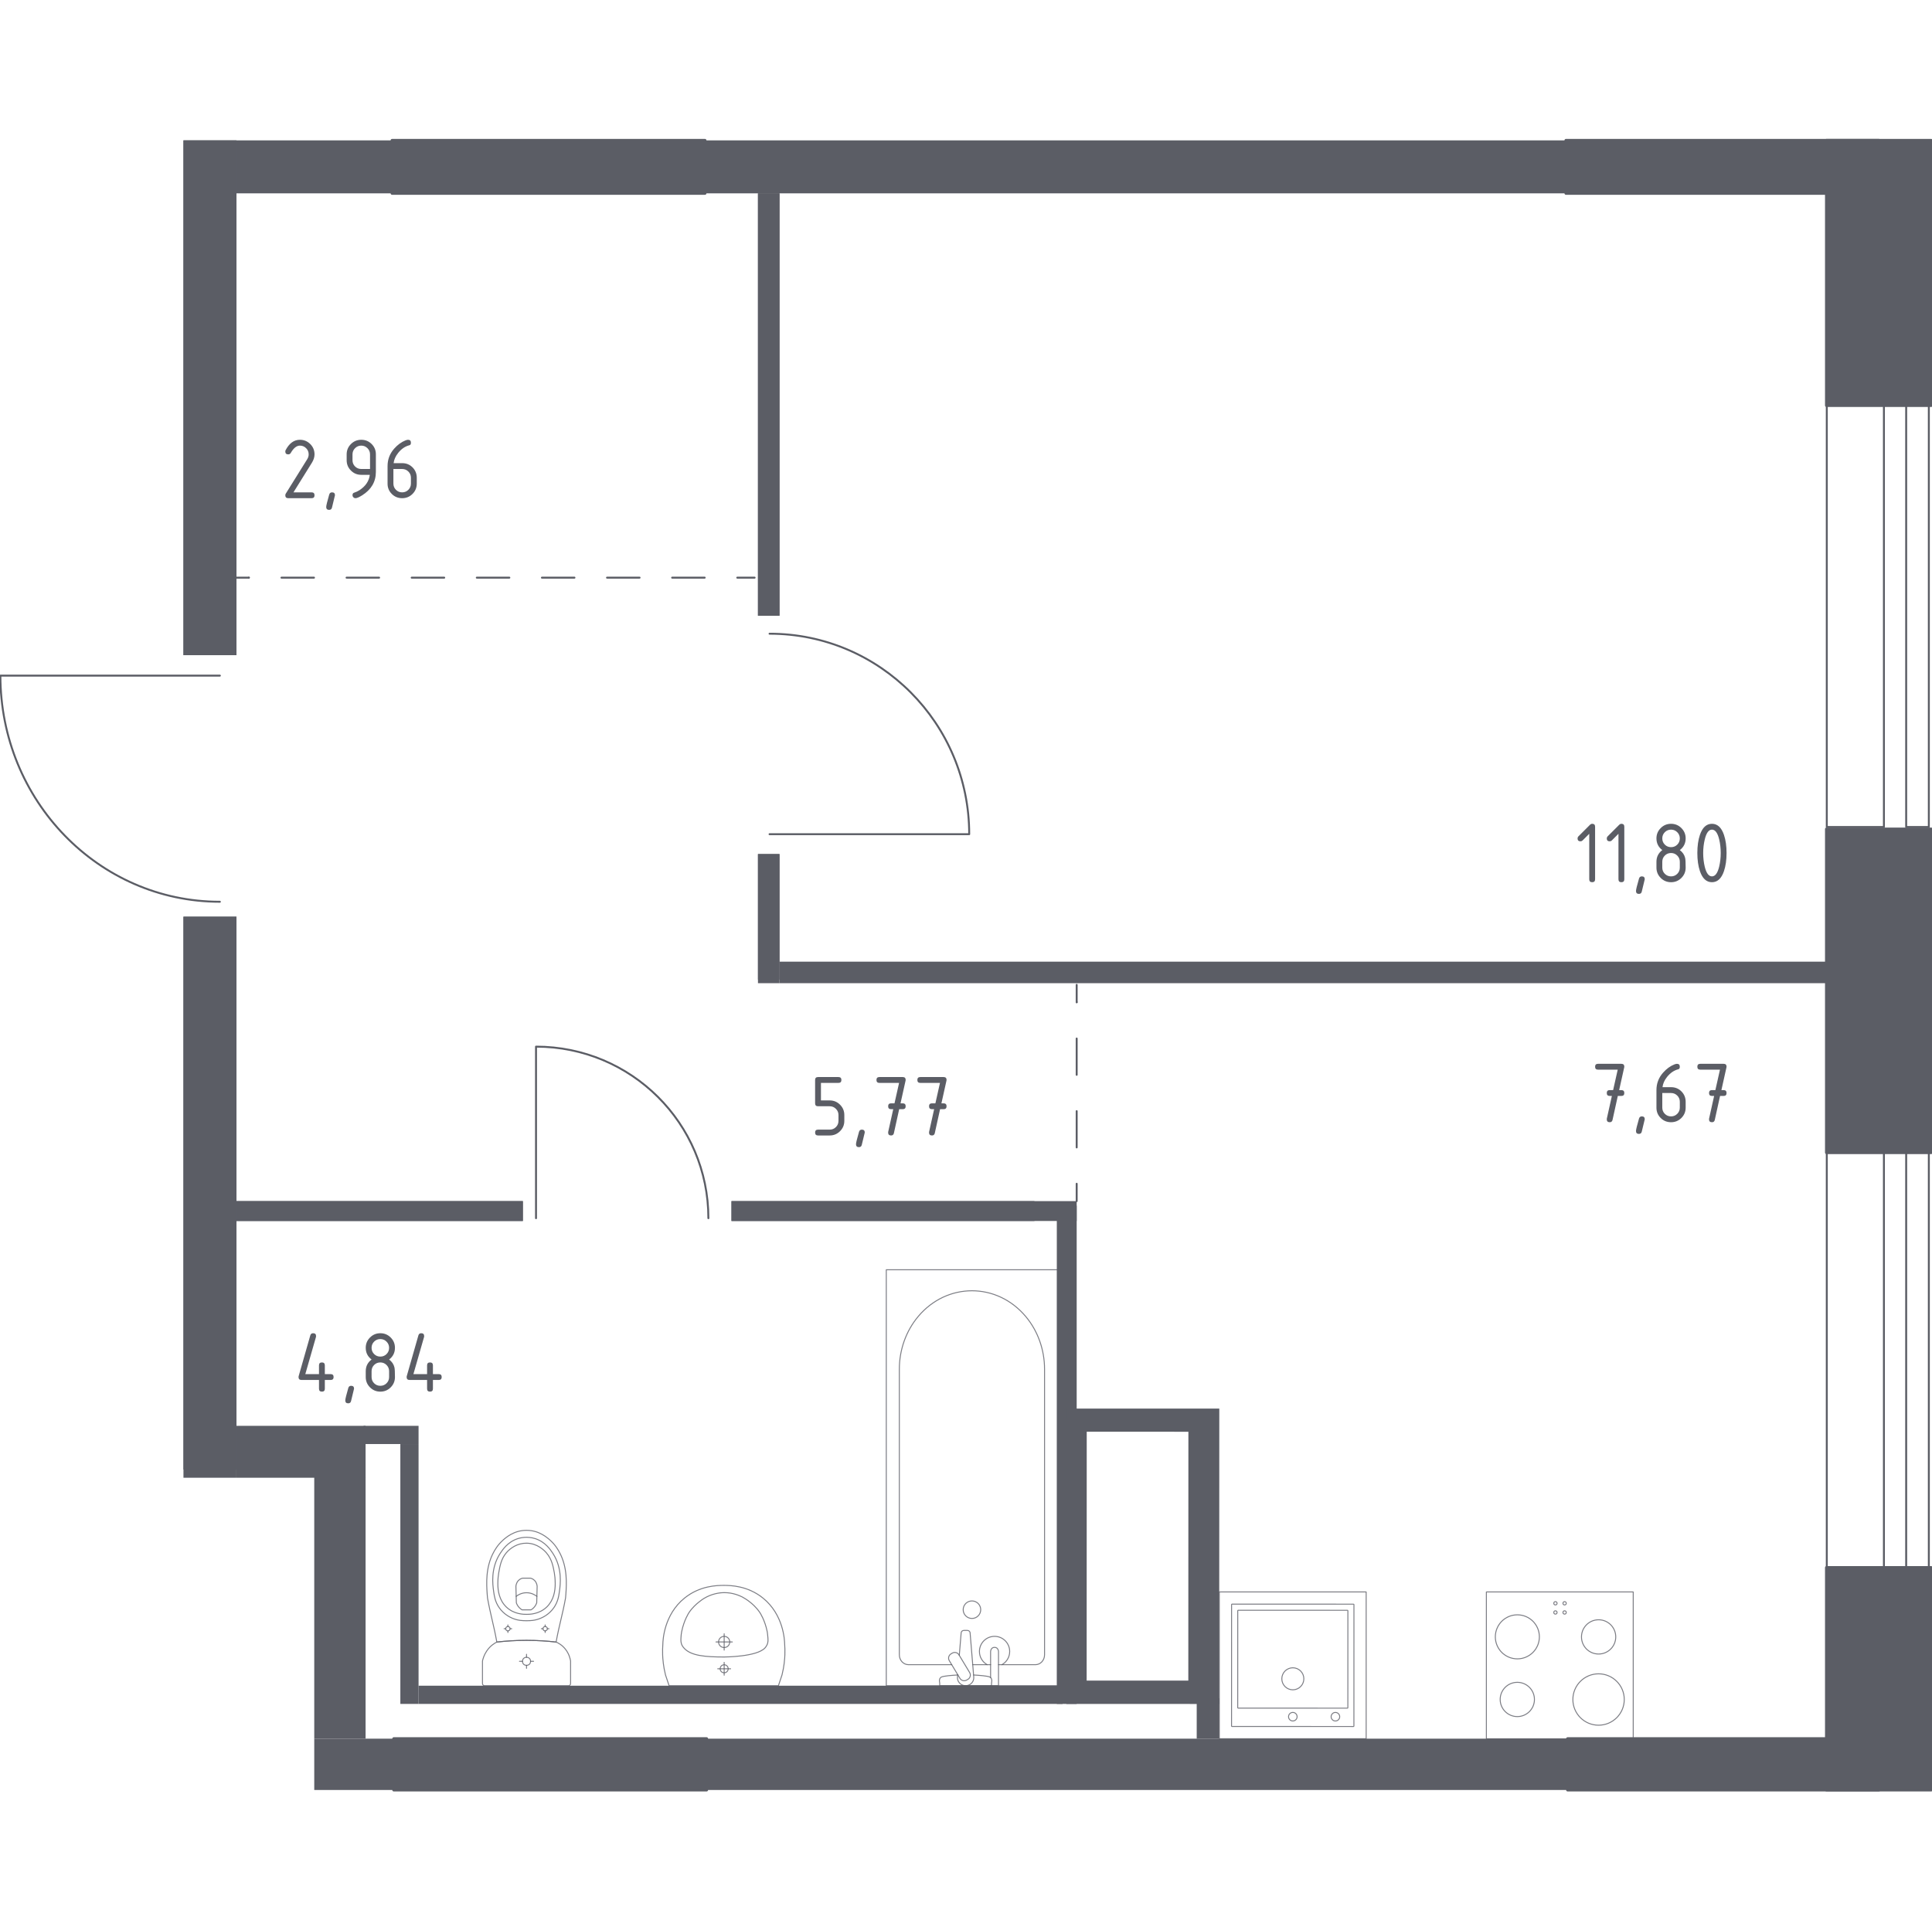 <?xml version="1.0" encoding="iso-8859-1"?>
<!-- Generator: Adobe Illustrator 27.0.0, SVG Export Plug-In . SVG Version: 6.00 Build 0)  -->
<svg version="1.1" xmlns="http://www.w3.org/2000/svg" xmlns:xlink="http://www.w3.org/1999/xlink" x="0px" y="0px"
	 viewBox="0 0 1000.612 1000" style="enable-background:new 0 0 1000.612 1000;" xml:space="preserve">
<g id="&#x446;&#x432;&#x435;&#x442;_&#x43F;&#x43E;&#x43C;&#x435;&#x449;&#x435;&#x43D;&#x438;&#x439;">
</g>
<g id="&#x43E;&#x43A;&#x43D;&#x430;_x2C__&#x434;&#x432;&#x435;&#x440;&#x438;">
	<g>
		
			<rect x="851.471" y="304.17" transform="matrix(1.104846e-06 -1 1 1.104846e-06 641.951 1279.881)" style="fill:none;stroke:#5B5D65;stroke-linecap:round;stroke-linejoin:round;stroke-miterlimit:10;" width="218.892" height="29.589"/>
		
			<rect x="883.662" y="313.095" transform="matrix(1.249751e-06 -1 1 1.249751e-06 674.142 1312.071)" style="fill:none;stroke:#5B5D65;stroke-linecap:round;stroke-linejoin:round;stroke-miterlimit:10;" width="218.892" height="11.738"/>
	</g>
	<g>
		
			<rect x="851.47" y="691.752" transform="matrix(1.104846e-06 -1 1 1.104846e-06 254.369 1667.462)" style="fill:none;stroke:#5B5D65;stroke-linecap:round;stroke-linejoin:round;stroke-miterlimit:10;" width="218.892" height="29.589"/>
		
			<rect x="883.661" y="700.677" transform="matrix(1.249751e-06 -1 1 1.249751e-06 286.56 1699.652)" style="fill:none;stroke:#5B5D65;stroke-linecap:round;stroke-linejoin:round;stroke-miterlimit:10;" width="218.892" height="11.738"/>
	</g>
	<path style="fill:none;stroke:#5B5D65;stroke-linecap:round;stroke-linejoin:round;stroke-miterlimit:10;" d="M366.884,631.074
		c0-49.089-39.984-88.876-89.272-88.876l0,88.876"/>
	<path style="fill:none;stroke:#5B5D65;stroke-linecap:round;stroke-linejoin:round;stroke-miterlimit:10;" d="M398.565,328.286
		c57.113,0,103.402,46.519,103.402,103.862l-103.401,0"/>
	<path style="fill:none;stroke:#5B5D65;stroke-linecap:round;stroke-linejoin:round;stroke-miterlimit:10;" d="M113.876,467.145
		C51.089,467.143,0.203,414.673,0.204,349.996l113.674,0.003"/>
</g>
<g id="&#x43F;&#x435;&#x440;&#x435;&#x433;&#x43E;&#x440;&#x43E;&#x434;&#x43A;&#x438;">
	<rect x="365.123" y="72.721" style="fill:#5B5D65;" width="445.89" height="27.438"/>
	<rect x="365.98" y="900.698" style="fill:#5B5D65;" width="445.891" height="26.582"/>
	<g>
		<defs>
			<path id="SVGID_1_" d="M95.016,474.878V765.52h27.439V474.878H95.016z M95.016,72.721v266.676h27.439V72.721H95.016z"/>
		</defs>
		<use xlink:href="#SVGID_1_"  style="overflow:visible;fill-rule:evenodd;clip-rule:evenodd;fill:#5B5D65;"/>
		<clipPath id="SVGID_00000123438958161989571320000003719223333628016542_">
			<use xlink:href="#SVGID_1_"  style="overflow:visible;"/>
		</clipPath>
		
			<rect x="95.016" y="72.719" style="clip-path:url(#SVGID_00000123438958161989571320000003719223333628016542_);fill:#5B5D65;" width="27.44" height="688.559"/>
	</g>
	<rect x="122.455" y="72.721" style="fill:#5B5D65;" width="80.604" height="27.438"/>
	<rect x="162.757" y="765.216" style="fill:#5B5D65;" width="26.582" height="135.482"/>
	<rect x="122.455" y="738.634" style="fill:#5B5D65;" width="66.883" height="26.886"/>
	<rect x="162.757" y="900.698" style="fill:#5B5D65;" width="41.159" height="26.582"/>
	<g>
		<defs>
			<path id="SVGID_00000145059806499378102160000012093751973316106674_" d="M392.562,442.441v66.884h11.147v-66.884H392.562z
				 M392.562,100.159v218.805h11.147V100.159H392.562z"/>
		</defs>
		
			<use xlink:href="#SVGID_00000145059806499378102160000012093751973316106674_"  style="overflow:visible;fill-rule:evenodd;clip-rule:evenodd;fill:#5B5D65;"/>
		<clipPath id="SVGID_00000097477341117207176890000014562949109460923832_">
			<use xlink:href="#SVGID_00000145059806499378102160000012093751973316106674_"  style="overflow:visible;"/>
		</clipPath>
		
			<rect x="392.562" y="100.159" style="clip-path:url(#SVGID_00000097477341117207176890000014562949109460923832_);fill:#5B5D65;" width="11.147" height="407.304"/>
	</g>
	<rect x="403.709" y="498.178" style="fill:#5B5D65;" width="541.929" height="11.148"/>
	<rect x="547.339" y="624.589" style="fill:#5B5D65;" width="10.29" height="258.101"/>
	<g>
		<defs>
			<path id="SVGID_00000067233431384646652970000008862330067821882797_" d="M122.455,622.224v10.289H270.8v-10.289H122.455z
				 M378.842,622.224v10.289h178.786v-10.289H378.842z"/>
		</defs>
		
			<use xlink:href="#SVGID_00000067233431384646652970000008862330067821882797_"  style="overflow:visible;fill-rule:evenodd;clip-rule:evenodd;fill:#5B5D65;"/>
		<clipPath id="SVGID_00000040564347350249689190000005964518916526360254_">
			<use xlink:href="#SVGID_00000067233431384646652970000008862330067821882797_"  style="overflow:visible;"/>
		</clipPath>
		
			<rect x="122.455" y="622.222" style="clip-path:url(#SVGID_00000040564347350249689190000005964518916526360254_);fill:#5B5D65;" width="413.306" height="10.289"/>
	</g>
	<rect x="188.294" y="738.634" style="fill:#5B5D65;" width="28.484" height="9.433"/>
	<rect x="207.346" y="748.067" style="fill:#5B5D65;" width="9.432" height="134.624"/>
	<rect x="216.778" y="873.259" style="fill:#5B5D65;" width="333.561" height="9.432"/>
	<path style="fill:#5B5D65;" d="M631.493,729.712l-79.164-0.025l-0.047,153.006l79.164,0.025L631.493,729.712z M562.794,870.599
		l0.04-128.919l52.653,0.016l-0.04,128.919L562.794,870.599z"/>
	<rect x="619.795" y="879.758" style="fill:#5B5D65;" width="11.698" height="20.949"/>
</g>
<g id="&#x448;&#x430;&#x445;&#x442;&#x44B;">
</g>
<g id="&#x43F;&#x443;&#x43D;&#x43A;&#x442;&#x438;&#x440;">
	<g>
		<g>
			
				<line style="fill:none;stroke:#5B5D65;stroke-linecap:round;stroke-linejoin:round;" x1="390.835" y1="299.245" x2="381.835" y2="299.245"/>
			
				<line style="fill:none;stroke:#5B5D65;stroke-linecap:round;stroke-linejoin:round;stroke-dasharray:16.862,16.862,0,0,0,0;" x1="364.972" y1="299.245" x2="128.899" y2="299.245"/>
			
				<line style="fill:none;stroke:#5B5D65;stroke-linecap:round;stroke-linejoin:round;" x1="128.899" y1="299.245" x2="119.899" y2="299.245"/>
		</g>
	</g>
	<g>
		<g>
			
				<line style="fill:none;stroke:#5B5D65;stroke-linecap:round;stroke-linejoin:round;" x1="557.629" y1="622.224" x2="557.629" y2="613.224"/>
			
				<line style="fill:none;stroke:#5B5D65;stroke-linecap:round;stroke-linejoin:round;stroke-dasharray:18.808,18.808,0,0,0,0;" x1="557.629" y1="594.416" x2="557.629" y2="519.182"/>
			
				<line style="fill:none;stroke:#5B5D65;stroke-linecap:round;stroke-linejoin:round;" x1="557.629" y1="519.182" x2="557.629" y2="510.182"/>
		</g>
	</g>
</g>
<g id="&#x43C;&#x435;&#x431;&#x435;&#x43B;&#x44C;_x2C__&#x441;&#x430;&#x43D;&#x442;&#x435;&#x445;&#x43D;&#x438;&#x43A;&#x430;">
	<g>
		
			<rect x="769.818" y="824.687" style="opacity:0.8;fill:none;stroke:#5B5D65;stroke-width:0.5;stroke-linecap:round;stroke-linejoin:round;stroke-miterlimit:10;" width="76.051" height="76.051"/>
		<g>
			
				<circle style="opacity:0.8;fill:none;stroke:#5B5D65;stroke-width:0.5;stroke-linecap:round;stroke-linejoin:round;stroke-miterlimit:10;" cx="827.922" cy="880.409" r="13.309"/>
		</g>
		<g>
			
				<circle style="opacity:0.8;fill:none;stroke:#5B5D65;stroke-width:0.5;stroke-linecap:round;stroke-linejoin:round;stroke-miterlimit:10;" cx="785.862" cy="847.943" r="11.408"/>
		</g>
		<g>
			
				<circle style="opacity:0.8;fill:none;stroke:#5B5D65;stroke-width:0.5;stroke-linecap:round;stroke-linejoin:round;stroke-miterlimit:10;" cx="785.838" cy="880.378" r="8.873"/>
		</g>
		<g>
			
				<circle style="opacity:0.8;fill:none;stroke:#5B5D65;stroke-width:0.5;stroke-linecap:round;stroke-linejoin:round;stroke-miterlimit:10;" cx="827.946" cy="847.974" r="8.873"/>
		</g>
		
			<circle style="opacity:0.8;fill:none;stroke:#5B5D65;stroke-width:0.5;stroke-linecap:round;stroke-linejoin:round;stroke-miterlimit:10;" cx="805.583" cy="830.565" r="0.856"/>
		
			<circle style="opacity:0.8;fill:none;stroke:#5B5D65;stroke-width:0.5;stroke-linecap:round;stroke-linejoin:round;stroke-miterlimit:10;" cx="810.332" cy="830.569" r="0.856"/>
		
			<circle style="opacity:0.8;fill:none;stroke:#5B5D65;stroke-width:0.5;stroke-linecap:round;stroke-linejoin:round;stroke-miterlimit:10;" cx="810.328" cy="835.318" r="0.856"/>
		
			<circle style="opacity:0.8;fill:none;stroke:#5B5D65;stroke-width:0.5;stroke-linecap:round;stroke-linejoin:round;stroke-miterlimit:10;" cx="805.58" cy="835.314" r="0.856"/>
	</g>
	<g>
		
			<rect x="631.505" y="824.668" style="opacity:0.8;fill:none;stroke:#5B5D65;stroke-width:0.5;stroke-linecap:round;stroke-linejoin:round;stroke-miterlimit:10;" width="76.051" height="76.051"/>
		
			<ellipse style="opacity:0.8;fill:none;stroke:#5B5D65;stroke-width:0.5;stroke-linecap:round;stroke-linejoin:round;stroke-miterlimit:10;" cx="669.577" cy="869.678" rx="5.704" ry="5.706"/>
		
			<circle style="opacity:0.8;fill:none;stroke:#5B5D65;stroke-width:0.5;stroke-linecap:round;stroke-linejoin:round;stroke-miterlimit:10;" cx="669.57" cy="889.311" r="2.219"/>
		
			<circle style="opacity:0.8;fill:none;stroke:#5B5D65;stroke-width:0.5;stroke-linecap:round;stroke-linejoin:round;stroke-miterlimit:10;" cx="691.63" cy="889.318" r="2.219"/>
		
			<path style="opacity:0.8;fill:none;stroke:#5B5D65;stroke-width:0.5;stroke-linecap:round;stroke-linejoin:round;stroke-miterlimit:10;" d="
			M701.022,831.015l-62.963-0.02c-0.114,0-0.207,0.093-0.207,0.207l-0.02,62.963c0,0.114,0.093,0.207,0.207,0.207l62.963,0.02
			c0.114,0,0.207-0.093,0.207-0.207l0.02-62.963C701.228,831.108,701.135,831.015,701.022,831.015z"/>
		
			<path style="opacity:0.8;fill:none;stroke:#5B5D65;stroke-width:0.5;stroke-linecap:round;stroke-linejoin:round;stroke-miterlimit:10;" d="
			M697.882,834.19l-56.625-0.018c-0.114,0-0.207,0.093-0.207,0.207l-0.016,50.287c0,0.114,0.093,0.207,0.207,0.207l56.625,0.018
			c0.114,0,0.207-0.093,0.207-0.207l0.016-50.287C698.088,834.283,697.995,834.19,697.882,834.19z"/>
	</g>
	<g>
		
			<line style="opacity:0.8;fill:none;stroke:#5B5D65;stroke-width:0.5;stroke-linecap:round;stroke-linejoin:round;stroke-miterlimit:10;" x1="503.788" y1="862.368" x2="513.042" y2="862.368"/>
		
			<path style="opacity:0.8;fill:none;stroke:#5B5D65;stroke-width:0.5;stroke-linecap:round;stroke-linejoin:round;stroke-miterlimit:10;" d="
			M517.143,862.368l19.124,0c2.611,0,4.722-2.285,4.722-5.097l0-147.981c0-10.096-3.483-19.844-9.766-27.32
			c-14.921-17.742-40.748-17.742-55.665,0c-6.291,7.476-9.774,17.224-9.774,27.32l0.001,147.981c0,2.812,2.12,5.097,4.731,5.097
			l22.394,0"/>
		
			<rect x="459.022" y="657.781" style="opacity:0.8;fill:none;stroke:#5B5D65;stroke-width:0.5;stroke-linecap:round;stroke-linejoin:round;stroke-miterlimit:10;" width="88.726" height="215.477"/>
		
			<path style="opacity:0.8;fill:none;stroke:#5B5D65;stroke-width:0.5;stroke-linecap:round;stroke-linejoin:round;stroke-miterlimit:10;" d="
			M503.388,829.342c2.508,0,4.539,2.03,4.539,4.539c0,2.504-2.03,4.539-4.539,4.539c-2.508,0-4.543-2.035-4.543-4.539
			C498.845,831.373,500.88,829.342,503.388,829.342z"/>
		
			<path style="opacity:0.8;fill:none;stroke:#5B5D65;stroke-width:0.5;stroke-linecap:round;stroke-linejoin:round;stroke-miterlimit:10;" d="
			M513.042,873.257h4.1l0-6.68v-0.456v-10.557c0,0-0.076-2.173-2.048-2.173s-2.052,2.173-2.052,2.173v10.557l0,0.456v2.465"/>
		
			<path style="opacity:0.8;fill:none;stroke:#5B5D65;stroke-width:0.5;stroke-linecap:round;stroke-linejoin:round;stroke-miterlimit:10;" d="
			M496.004,867.512l-0.11,1.331c-0.17,2.11,1.418,4.109,3.743,4.382c0.156,0.018,0.309,0.027,0.47,0.027
			c0.156,0,0.313-0.009,0.469-0.027c2.325-0.273,3.912-2.271,3.747-4.382l-1.892-22.911c0-0.729-0.653-1.319-1.462-1.319h-1.722
			c-0.814,0-1.458,0.59-1.458,1.319l-0.96,11.605"/>
		
			<path style="opacity:0.8;fill:none;stroke:#5B5D65;stroke-width:0.5;stroke-linecap:round;stroke-linejoin:round;stroke-miterlimit:10;" d="
			M492.509,856.792l0.671-0.407c1.198-0.715,2.763-0.331,3.479,0.867l5.54,9.193c0.72,1.194,0.331,2.759-0.859,3.483l-0.684,0.402
			c-1.185,0.72-2.754,0.326-3.474-0.863l-5.536-9.198C490.927,859.077,491.311,857.512,492.509,856.792z"/>
		
			<path style="opacity:0.8;fill:none;stroke:#5B5D65;stroke-width:0.5;stroke-linecap:round;stroke-linejoin:round;stroke-miterlimit:10;" d="
			M496.122,867.7c-3.233,0.175-7.434,0.506-8.558,1.076c-1.565,0.8-0.872,3.027-0.872,3.027v1.422l26.837,0v-1.422
			c0,0,0.689-2.227-0.876-3.027c-1.106-0.562-5.207-0.892-8.424-1.069"/>
		
			<path style="opacity:0.8;fill:none;stroke:#5B5D65;stroke-width:0.5;stroke-linecap:round;stroke-linejoin:round;stroke-miterlimit:10;" d="
			M518.914,862.369c2.396-1.34,4.015-3.903,4.015-6.841c0-4.328-3.506-7.838-7.834-7.838c-4.328,0-7.834,3.51-7.834,7.838
			c0,2.938,1.619,5.501,4.015,6.841"/>
	</g>
	<g>
		
			<path style="opacity:0.8;fill:none;stroke:#5B5D65;stroke-width:0.5;stroke-linecap:round;stroke-linejoin:round;stroke-miterlimit:10;" d="
			M377.96,850.59c0-1.599-1.303-2.895-2.906-2.895c-1.6,0-2.899,1.296-2.899,2.895c0,1.603,1.299,2.898,2.899,2.898
			C376.658,853.488,377.96,852.193,377.96,850.59z"/>
		
			<line style="opacity:0.8;fill:none;stroke:#5B5D65;stroke-width:0.5;stroke-linecap:round;stroke-linejoin:round;stroke-miterlimit:10;" x1="370.828" y1="850.592" x2="379.287" y2="850.592"/>
		
			<line style="opacity:0.8;fill:none;stroke:#5B5D65;stroke-width:0.5;stroke-linecap:round;stroke-linejoin:round;stroke-miterlimit:10;" x1="375.058" y1="846.362" x2="375.058" y2="854.821"/>
		
			<path style="opacity:0.8;fill:none;stroke:#5B5D65;stroke-width:0.5;stroke-linecap:round;stroke-linejoin:round;stroke-miterlimit:10;" d="
			M377.137,864.489c0-1.148-0.933-2.078-2.082-2.078c-1.146,0-2.077,0.93-2.077,2.078c0,1.15,0.931,2.08,2.077,2.08
			C376.204,866.569,377.137,865.639,377.137,864.489z"/>
		
			<line style="opacity:0.8;fill:none;stroke:#5B5D65;stroke-width:0.5;stroke-linecap:round;stroke-linejoin:round;stroke-miterlimit:10;" x1="371.735" y1="864.49" x2="378.381" y2="864.49"/>
		
			<line style="opacity:0.8;fill:none;stroke:#5B5D65;stroke-width:0.5;stroke-linecap:round;stroke-linejoin:round;stroke-miterlimit:10;" x1="375.058" y1="861.167" x2="375.058" y2="867.813"/>
		
			<path style="opacity:0.8;fill:none;stroke:#5B5D65;stroke-width:0.5;stroke-linecap:round;stroke-linejoin:round;stroke-miterlimit:10;" d="
			M406.391,851.815c0.112,1.491,0.181,3.339,0.104,5.459c-0.03,0.828-0.109,2.407-0.357,4.392c-0.205,1.634-0.541,3.669-1.117,5.983
			c-0.624,1.87-1.249,3.74-1.873,5.609c-0.001,0-0.013,0-0.017,0c-0.795,0-56.351,0-56.581,0c-0.004,0-0.016,0-0.017,0
			c-0.624-1.87-1.249-3.74-1.873-5.61c-0.576-2.314-0.912-4.349-1.117-5.983c-0.249-1.984-0.327-3.564-0.357-4.392
			c-0.077-2.119-0.008-3.967,0.104-5.457c0.043-2.068,0.532-15.324,11.273-23.985c7.951-6.411,16.853-6.542,20.279-6.542
			c3.426,0,12.328,0.131,20.278,6.542C405.858,836.493,406.348,849.747,406.391,851.815z"/>
		
			<path style="opacity:0.8;fill:none;stroke:#5B5D65;stroke-width:0.5;stroke-linecap:round;stroke-linejoin:round;stroke-miterlimit:10;" d="
			M397.724,848.571c0.064,0.723,0.13,1.706-0.22,2.879c-0.018,0.06-0.035,0.112-0.05,0.156c0,0-0.351,1.022-1.132,1.946
			c-4.08,4.826-21.28,4.826-21.28,4.826h0c-9.446,0-17.396-0.513-20.961-4.819c-0.001-0.001-0.003-0.004-0.004-0.005
			c0-0.001-0.002-0.002-0.002-0.003c-0.832-0.953-1.091-1.805-1.132-1.944c0,0,0-0.002-0.001-0.002
			c-0.439-1.281-0.283-2.841-0.27-3.036c0.1-1.478,0.149-2.217,0.364-3.277c1.232-6.083,3.776-9.867,3.776-9.867
			c1.896-2.82,3.965-4.525,5.044-5.4c0.865-0.702,2.188-1.763,4.105-2.739c4.195-2.134,8.051-2.237,9.08-2.244
			c4.545-0.027,7.879,1.521,9.391,2.243l0.001,0c1.11,0.601,2.556,1.484,4.106,2.739c1.064,0.862,3.142,2.571,5.044,5.4
			c0,0,2.568,3.818,3.776,9.867C397.493,845.956,397.57,846.828,397.724,848.571z"/>
	</g>
	<g>
		
			<ellipse style="opacity:0.8;fill:none;stroke:#5B5D65;stroke-width:0.5;stroke-linecap:round;stroke-linejoin:round;stroke-miterlimit:10;" cx="272.697" cy="860.622" rx="2.088" ry="2.082"/>
		
			<line style="opacity:0.8;fill:none;stroke:#5B5D65;stroke-width:0.5;stroke-linecap:round;stroke-linejoin:round;stroke-miterlimit:10;" x1="269.05" y1="860.622" x2="270.61" y2="860.622"/>
		
			<line style="opacity:0.8;fill:none;stroke:#5B5D65;stroke-width:0.5;stroke-linecap:round;stroke-linejoin:round;stroke-miterlimit:10;" x1="274.785" y1="860.622" x2="276.344" y2="860.622"/>
		
			<line style="opacity:0.8;fill:none;stroke:#5B5D65;stroke-width:0.5;stroke-linecap:round;stroke-linejoin:round;stroke-miterlimit:10;" x1="272.697" y1="856.985" x2="272.697" y2="858.54"/>
		
			<line style="opacity:0.8;fill:none;stroke:#5B5D65;stroke-width:0.5;stroke-linecap:round;stroke-linejoin:round;stroke-miterlimit:10;" x1="272.697" y1="862.704" x2="272.697" y2="864.259"/>
		
			<line style="opacity:0.8;fill:none;stroke:#5B5D65;stroke-width:0.5;stroke-linecap:round;stroke-linejoin:round;stroke-miterlimit:10;" x1="261.082" y1="843.733" x2="261.923" y2="843.733"/>
		
			<line style="opacity:0.8;fill:none;stroke:#5B5D65;stroke-width:0.5;stroke-linecap:round;stroke-linejoin:round;stroke-miterlimit:10;" x1="264.175" y1="843.733" x2="265.017" y2="843.733"/>
		
			<line style="opacity:0.8;fill:none;stroke:#5B5D65;stroke-width:0.5;stroke-linecap:round;stroke-linejoin:round;stroke-miterlimit:10;" x1="263.049" y1="841.771" x2="263.049" y2="842.61"/>
		
			<line style="opacity:0.8;fill:none;stroke:#5B5D65;stroke-width:0.5;stroke-linecap:round;stroke-linejoin:round;stroke-miterlimit:10;" x1="263.049" y1="844.857" x2="263.049" y2="845.696"/>
		
			<ellipse style="opacity:0.8;fill:none;stroke:#5B5D65;stroke-width:0.5;stroke-linecap:round;stroke-linejoin:round;stroke-miterlimit:10;" cx="263.049" cy="843.733" rx="1.126" ry="1.123"/>
		
			<ellipse style="opacity:0.8;fill:none;stroke:#5B5D65;stroke-width:0.5;stroke-linecap:round;stroke-linejoin:round;stroke-miterlimit:10;" cx="282.346" cy="843.733" rx="1.126" ry="1.123"/>
		
			<line style="opacity:0.8;fill:none;stroke:#5B5D65;stroke-width:0.5;stroke-linecap:round;stroke-linejoin:round;stroke-miterlimit:10;" x1="280.378" y1="843.733" x2="281.219" y2="843.733"/>
		
			<line style="opacity:0.8;fill:none;stroke:#5B5D65;stroke-width:0.5;stroke-linecap:round;stroke-linejoin:round;stroke-miterlimit:10;" x1="283.472" y1="843.733" x2="284.313" y2="843.733"/>
		
			<line style="opacity:0.8;fill:none;stroke:#5B5D65;stroke-width:0.5;stroke-linecap:round;stroke-linejoin:round;stroke-miterlimit:10;" x1="282.346" y1="841.771" x2="282.346" y2="842.61"/>
		
			<line style="opacity:0.8;fill:none;stroke:#5B5D65;stroke-width:0.5;stroke-linecap:round;stroke-linejoin:round;stroke-miterlimit:10;" x1="282.346" y1="844.857" x2="282.346" y2="845.696"/>
		
			<path style="opacity:0.8;fill:none;stroke:#5B5D65;stroke-width:0.5;stroke-linecap:round;stroke-linejoin:round;stroke-miterlimit:10;" d="
			M293.081,825.75c-0.057,0.87-0.124,1.583-0.173,2.053c-1.523,8.561-3.363,14.285-4.886,22.846
			c-4.605-0.533-9.74-0.886-15.325-0.887c-5.608-0.001-10.763,0.352-15.383,0.887c-1.523-8.561-3.305-14.285-4.828-22.846
			c-0.048-0.47-0.115-1.183-0.173-2.053c-0.337-5.132-0.906-13.777,3.317-21.574c0.681-1.258,2.081-3.792,4.755-6.214
			c1.602-1.451,5.858-5.188,12.157-5.191c0.052,0,0.101,0.005,0.153,0.005c0.052,0,0.101-0.005,0.153-0.005
			c6.3,0.003,10.555,3.741,12.157,5.191c2.674,2.422,4.074,4.956,4.755,6.214C293.986,811.973,293.418,820.618,293.081,825.75z"/>
		
			<path style="opacity:0.8;fill:none;stroke:#5B5D65;stroke-width:0.5;stroke-linecap:round;stroke-linejoin:round;stroke-miterlimit:10;" d="
			M289.748,824.318c-0.359,2.574-0.793,5.454-2.818,8.41c-2.497,3.646-5.851,5.128-6.944,5.594c-2.98,1.27-5.518,1.27-7.289,1.27
			c-1.771,0-4.309,0-7.289-1.27c-1.093-0.466-4.446-1.948-6.944-5.594c-2.025-2.957-2.459-5.836-2.818-8.411
			c-0.457-3.28-1.653-11.857,3.386-19.576c1.255-1.922,3.942-5.979,9.105-7.655c1.07-0.347,4.772-1.412,9.12,0
			c5.162,1.676,7.848,5.732,9.104,7.655C291.402,812.461,290.205,821.039,289.748,824.318z"/>
		
			<path style="opacity:0.8;fill:none;stroke:#5B5D65;stroke-width:0.5;stroke-linecap:round;stroke-linejoin:round;stroke-miterlimit:10;" d="
			M283.275,832.382c-3.998,3.932-9.21,3.918-10.577,3.907c-1.367,0.011-6.579,0.024-10.577-3.907
			c-3.537-3.478-4.303-8.254-4.279-12.045c0.015-2.346,0.208-4.136,0.465-5.593c0.636-3.604,1.274-7.222,3.911-10.33
			c2.085-2.458,5.793-5.038,10.513-4.99c5.584,0.057,9.182,3.757,10.293,5.045c2.784,3.228,3.467,6.988,4.065,10.275
			c0.242,1.331,0.449,3.177,0.465,5.593C287.578,824.128,286.812,828.904,283.275,832.382z"/>
		
			<path style="opacity:0.8;fill:none;stroke:#5B5D65;stroke-width:0.5;stroke-linecap:round;stroke-linejoin:round;stroke-miterlimit:10;" d="
			M277.971,830.324c-0.215,0.615-0.656,1.62-1.552,2.542c-0.502,0.517-1.008,0.865-1.415,1.096c-0.009,0-0.015,0-0.024,0
			c-2.129,0-2.451,0-4.565,0c-0.009,0-0.015,0-0.024,0c-0.407-0.232-0.913-0.579-1.415-1.096c-0.896-0.922-1.338-1.927-1.552-2.542
			c-0.075-2.834-0.15-5.669-0.225-8.503c0.023-0.382,0.15-1.813,1.245-2.994c0.854-0.921,1.835-1.19,2.23-1.275
			c1.349,0,2.697,0,4.046,0c0.395,0.084,1.376,0.354,2.231,1.275c1.095,1.18,1.222,2.613,1.245,2.994
			C278.121,824.655,278.046,827.49,277.971,830.324z"/>
		
			<path style="opacity:0.8;fill:none;stroke:#5B5D65;stroke-width:0.5;stroke-linecap:round;stroke-linejoin:round;stroke-miterlimit:10;" d="
			M278.07,826.976c-0.643-0.504-2.554-1.862-5.305-1.884c-2.833-0.022-4.804,1.386-5.44,1.884"/>
		
			<path style="opacity:0.8;fill:none;stroke:#5B5D65;stroke-width:0.5;stroke-linecap:round;stroke-linejoin:round;stroke-miterlimit:10;" d="
			M294.451,873.259l-43.508,0c-0.586,0-1.061-0.508-1.061-1.134c0,0,0-10.537,0-11.663c0.133-0.616,0.347-1.42,0.699-2.322
			c0.352-0.903,0.844-1.904,1.534-2.917c0.91-1.336,1.923-2.335,2.852-3.073c0.929-0.737,1.774-1.213,2.348-1.501
			c2.31-0.268,4.754-0.489,7.321-0.645c2.567-0.155,5.258-0.243,8.062-0.242c2.793,0,5.473,0.089,8.03,0.244
			c2.557,0.155,4.992,0.377,7.295,0.643c0.509,0.214,1.272,0.578,2.13,1.169c0.858,0.591,1.809,1.409,2.694,2.531
			c0.956,1.212,1.575,2.451,1.979,3.532c0.404,1.081,0.593,2.003,0.687,2.58c0,1.285,0,11.663,0,11.663
			C295.513,872.751,295.038,873.259,294.451,873.259z"/>
	</g>
</g>
<g id="&#x43D;&#x435;&#x441;&#x443;&#x449;&#x438;&#x435;">
	
		<rect x="811.871" y="900.698" style="fill:#5B5D65;stroke:#5B5D65;stroke-width:1.5;stroke-linecap:round;stroke-linejoin:round;stroke-miterlimit:10;" width="161.207" height="26.582"/>
	
		<rect x="203.916" y="900.698" style="fill:#5B5D65;stroke:#5B5D65;stroke-width:1.5;stroke-linecap:round;stroke-linejoin:round;stroke-miterlimit:10;" width="162.064" height="26.582"/>
	
		<rect x="811.013" y="72.721" style="fill:#5B5D65;stroke:#5B5D65;stroke-width:1.5;stroke-linecap:round;stroke-linejoin:round;stroke-miterlimit:10;" width="162.065" height="27.438"/>
	
		<rect x="203.059" y="72.721" style="fill:#5B5D65;stroke:#5B5D65;stroke-width:1.5;stroke-linecap:round;stroke-linejoin:round;stroke-miterlimit:10;" width="162.064" height="27.438"/>
	
		<rect x="945.951" y="812.056" transform="matrix(-1 -4.459245e-11 4.459245e-11 -1 1946.156 1739.335)" style="fill:#5B5D65;stroke:#5B5D65;stroke-width:1.5;stroke-linecap:round;stroke-linejoin:round;stroke-miterlimit:10;" width="54.253" height="115.224"/>
	
		<rect x="945.951" y="429.459" transform="matrix(-1 -3.942903e-11 3.942903e-11 -1 1946.156 1026.56)" style="fill:#5B5D65;stroke:#5B5D65;stroke-width:1.5;stroke-linecap:round;stroke-linejoin:round;stroke-miterlimit:10;" width="54.253" height="167.642"/>
	
		<rect x="945.951" y="72.721" transform="matrix(-1 -5.099622e-11 5.099622e-11 -1 1946.156 282.785)" style="fill:#5B5D65;stroke:#5B5D65;stroke-width:1.5;stroke-linecap:round;stroke-linejoin:round;stroke-miterlimit:10;" width="54.253" height="137.344"/>
</g>
<g id="&#x43B;&#x435;&#x441;&#x442;&#x43D;&#x438;&#x446;&#x44B;_x2C__&#x43B;&#x438;&#x444;&#x442;&#x44B;">
</g>
<g id="&#x43F;&#x43B;&#x43E;&#x449;&#x430;&#x434;&#x438;">
	<g>
		<path style="fill:#5B5D65;" d="M154.62,713.356c0-0.168,0.015-0.306,0.046-0.412l6.052-21.184
			c0.214-0.733,0.703-1.101,1.468-1.101c1.009,0,1.513,0.506,1.513,1.517c0,0.139-0.018,0.284-0.053,0.438l-5.518,19.229h7.083
			v-4.539c0-1.009,0.505-1.514,1.514-1.514s1.513,0.505,1.513,1.514v4.539h3.026c1.009,0,1.513,0.504,1.513,1.513
			s-0.504,1.513-1.513,1.513h-3.026v4.54c0,1.009-0.504,1.513-1.513,1.513s-1.514-0.504-1.514-1.513v-4.54h-9.078
			C155.124,714.869,154.62,714.365,154.62,713.356z"/>
		<path style="fill:#5B5D65;" d="M181.855,717.895c1.008,0,1.513,0.497,1.513,1.49c0,0.138-0.52,2.285-1.559,6.442
			c-0.184,0.764-0.673,1.146-1.468,1.146c-1.009,0-1.513-0.505-1.513-1.514c0-0.688,0.52-2.827,1.559-6.419
			C180.602,718.278,181.091,717.895,181.855,717.895z"/>
		<path style="fill:#5B5D65;" d="M196.986,720.921c-2.095,0-3.879-0.737-5.354-2.212c-1.475-1.476-2.212-3.26-2.212-5.354v-3.026
			c0-2.506,1.009-4.523,3.026-6.052c-2.018-1.528-3.026-3.546-3.026-6.053c0-2.094,0.737-3.878,2.212-5.353s3.259-2.213,5.354-2.213
			c2.094,0,3.878,0.738,5.353,2.213s2.213,3.259,2.213,5.353c0,2.507-1.009,4.524-3.026,6.053c1.451,1.101,2.368,2.453,2.751,4.058
			c0.184,0.811,0.275,2.483,0.275,5.021c0,2.094-0.738,3.878-2.213,5.354C200.864,720.184,199.08,720.921,196.986,720.921z
			 M196.986,702.764c1.269,0,2.342-0.438,3.221-1.317s1.318-1.952,1.318-3.222c0-1.253-0.443-2.322-1.33-3.209
			s-1.956-1.33-3.209-1.33c-1.27,0-2.343,0.439-3.222,1.318s-1.317,1.952-1.317,3.221c0,1.27,0.438,2.343,1.317,3.222
			S195.717,702.764,196.986,702.764z M196.986,717.895c1.269,0,2.342-0.438,3.221-1.318c0.879-0.878,1.318-1.952,1.318-3.221v-3.026
			c0-1.253-0.443-2.322-1.33-3.209s-1.956-1.33-3.209-1.33c-1.27,0-2.343,0.439-3.222,1.318s-1.317,1.952-1.317,3.221v3.026
			c0,1.269,0.438,2.343,1.317,3.221C194.644,717.457,195.717,717.895,196.986,717.895z"/>
		<path style="fill:#5B5D65;" d="M210.603,713.356c0-0.168,0.015-0.306,0.046-0.412l6.052-21.184
			c0.214-0.733,0.703-1.101,1.468-1.101c1.009,0,1.513,0.506,1.513,1.517c0,0.139-0.018,0.284-0.053,0.438l-5.518,19.229h7.083
			v-4.539c0-1.009,0.505-1.514,1.514-1.514s1.513,0.505,1.513,1.514v4.539h3.026c1.009,0,1.513,0.504,1.513,1.513
			s-0.504,1.513-1.513,1.513h-3.026v4.54c0,1.009-0.504,1.513-1.513,1.513s-1.514-0.504-1.514-1.513v-4.54h-9.078
			C211.107,714.869,210.603,714.365,210.603,713.356z"/>
	</g>
	<g>
		<path style="fill:#5B5D65;" d="M834.815,567.739l-1.125-0.001c-1.011,0-1.517-0.505-1.517-1.514s0.503-1.513,1.509-1.513
			l1.782-0.002l2.377-10.59h-10.206c-1.01,0-1.514-0.504-1.514-1.513s0.504-1.514,1.513-1.514h12.104
			c0.993,0,1.498,0.489,1.514,1.468c0,0.092-0.016,0.214-0.046,0.366l-2.619,11.783l1.148,0.001c1.011,0,1.517,0.504,1.517,1.513
			s-0.507,1.514-1.519,1.514l-1.841-0.003l-2.739,12.428c-0.183,0.795-0.664,1.192-1.444,1.192c-1.024,0-1.536-0.504-1.536-1.513
			c0-0.152,0.01-0.267,0.028-0.343L834.815,567.739z"/>
		<path style="fill:#5B5D65;" d="M850.331,578.329c1.008,0,1.513,0.497,1.513,1.49c0,0.138-0.52,2.285-1.559,6.442
			c-0.184,0.764-0.673,1.146-1.468,1.146c-1.009,0-1.513-0.505-1.513-1.514c0-0.688,0.52-2.827,1.559-6.419
			C849.077,578.711,849.566,578.329,850.331,578.329z"/>
		<path style="fill:#5B5D65;" d="M868.487,551.093c1.009,0,1.514,0.505,1.514,1.514c0,0.749-0.252,1.185-0.757,1.307
			c-2.246,0.565-4.211,1.91-5.892,4.035c-1.33,1.681-2.102,3.431-2.315,5.249h4.425c2.14,0,3.935,0.734,5.387,2.201
			c1.452,1.468,2.179,3.256,2.179,5.364v3.026c0,2.109-0.738,3.897-2.213,5.364c-1.475,1.468-3.259,2.201-5.353,2.201
			c-2.109,0-3.897-0.729-5.365-2.189c-1.467-1.459-2.2-3.236-2.2-5.33v-9.124c0-3.424,1.138-6.427,3.416-9.01
			c1.772-2.002,3.706-3.424,5.8-4.264C867.708,551.208,868.167,551.093,868.487,551.093z M860.923,566.224v7.565
			c0,1.269,0.438,2.343,1.317,3.221c0.879,0.88,1.952,1.318,3.222,1.318c1.269,0,2.342-0.442,3.221-1.329s1.318-1.956,1.318-3.21
			v-3.026c0-1.269-0.443-2.342-1.33-3.221s-1.956-1.318-3.209-1.318H860.923z"/>
		<path style="fill:#5B5D65;" d="M887.772,567.739l-1.125-0.001c-1.011,0-1.517-0.505-1.517-1.514s0.503-1.513,1.509-1.513
			l1.782-0.002l2.377-10.59h-10.206c-1.01,0-1.514-0.504-1.514-1.513s0.504-1.514,1.513-1.514h12.104
			c0.993,0,1.498,0.489,1.514,1.468c0,0.092-0.016,0.214-0.046,0.366l-2.619,11.783l1.148,0.001c1.011,0,1.517,0.504,1.517,1.513
			s-0.507,1.514-1.519,1.514l-1.841-0.003l-2.739,12.428c-0.183,0.795-0.664,1.192-1.444,1.192c-1.024,0-1.536-0.504-1.536-1.513
			c0-0.152,0.01-0.267,0.028-0.343L887.772,567.739z"/>
	</g>
	<g>
		<path style="fill:#5B5D65;" d="M823.096,431.93l-3.477,3.478c-0.292,0.286-0.645,0.429-1.058,0.429
			c-1.012,0-1.518-0.505-1.518-1.514c0-0.412,0.145-0.764,0.436-1.055l5.914-5.914c0.397-0.397,0.803-0.597,1.216-0.597
			c1.009,0,1.513,0.505,1.513,1.514v27.235c0,1.009-0.504,1.513-1.513,1.513s-1.514-0.504-1.514-1.513V431.93z"/>
		<path style="fill:#5B5D65;" d="M838.227,431.93l-3.477,3.478c-0.292,0.286-0.645,0.429-1.058,0.429
			c-1.012,0-1.518-0.505-1.518-1.514c0-0.412,0.145-0.764,0.436-1.055l5.914-5.914c0.397-0.397,0.803-0.597,1.216-0.597
			c1.009,0,1.513,0.505,1.513,1.514v27.235c0,1.009-0.504,1.513-1.513,1.513s-1.514-0.504-1.514-1.513V431.93z"/>
		<path style="fill:#5B5D65;" d="M850.332,453.993c1.008,0,1.513,0.497,1.513,1.49c0,0.138-0.52,2.285-1.559,6.442
			c-0.184,0.764-0.673,1.146-1.468,1.146c-1.009,0-1.513-0.505-1.513-1.514c0-0.688,0.52-2.827,1.559-6.419
			C849.078,454.376,849.567,453.993,850.332,453.993z"/>
		<path style="fill:#5B5D65;" d="M865.463,457.019c-2.095,0-3.879-0.737-5.354-2.212c-1.475-1.476-2.212-3.26-2.212-5.354v-3.026
			c0-2.506,1.009-4.523,3.026-6.052c-2.018-1.528-3.026-3.546-3.026-6.053c0-2.094,0.737-3.878,2.212-5.353s3.259-2.213,5.354-2.213
			c2.094,0,3.878,0.738,5.353,2.213s2.213,3.259,2.213,5.353c0,2.507-1.009,4.524-3.026,6.053c1.451,1.101,2.368,2.453,2.751,4.058
			c0.184,0.811,0.275,2.483,0.275,5.021c0,2.094-0.738,3.878-2.213,5.354C869.341,456.282,867.557,457.019,865.463,457.019z
			 M865.463,438.862c1.269,0,2.342-0.438,3.221-1.317s1.318-1.952,1.318-3.222c0-1.253-0.443-2.322-1.33-3.209
			s-1.956-1.33-3.209-1.33c-1.27,0-2.343,0.439-3.222,1.318s-1.317,1.952-1.317,3.221c0,1.27,0.438,2.343,1.317,3.222
			S864.193,438.862,865.463,438.862z M865.463,453.993c1.269,0,2.342-0.438,3.221-1.318c0.879-0.878,1.318-1.952,1.318-3.221v-3.026
			c0-1.253-0.443-2.322-1.33-3.209s-1.956-1.33-3.209-1.33c-1.27,0-2.343,0.439-3.222,1.318s-1.317,1.952-1.317,3.221v3.026
			c0,1.269,0.438,2.343,1.317,3.221C863.12,453.554,864.193,453.993,865.463,453.993z"/>
		<path style="fill:#5B5D65;" d="M894.211,441.888c0,3.607-0.444,6.726-1.33,9.354c-1.299,3.852-3.378,5.777-6.235,5.777
			c-2.858,0-4.938-1.918-6.236-5.754c-0.887-2.629-1.329-5.755-1.329-9.377s0.442-6.747,1.329-9.376
			c1.299-3.836,3.378-5.755,6.236-5.755c2.857,0,4.937,1.926,6.235,5.777C893.767,435.164,894.211,438.282,894.211,441.888z
			 M891.185,441.888c0-2.506-0.268-4.867-0.803-7.084c-0.811-3.347-2.056-5.021-3.736-5.021c-1.666,0-2.904,1.682-3.714,5.044
			c-0.551,2.262-0.825,4.615-0.825,7.061c0,2.491,0.267,4.853,0.802,7.084c0.811,3.348,2.056,5.021,3.737,5.021
			c1.681,0,2.926-1.673,3.736-5.021C890.917,446.741,891.185,444.379,891.185,441.888z"/>
	</g>
	<g>
		<path style="fill:#5B5D65;" d="M422.155,571.571v-12.104c0-1.009,0.504-1.514,1.513-1.514h10.592c1.009,0,1.513,0.505,1.513,1.514
			s-0.504,1.513-1.513,1.513h-9.078v9.078h4.539c2.094,0,3.878,0.742,5.353,2.225s2.213,3.263,2.213,5.341v3.026
			c0,2.094-0.742,3.878-2.225,5.354c-1.482,1.475-3.263,2.212-5.341,2.212h-6.053c-1.009,0-1.513-0.504-1.513-1.513
			s0.504-1.514,1.513-1.514h6.053c1.269,0,2.342-0.438,3.221-1.318c0.879-0.878,1.318-1.952,1.318-3.221v-3.026
			c0-1.253-0.443-2.322-1.33-3.209s-1.956-1.33-3.209-1.33h-6.053C422.659,573.083,422.155,572.58,422.155,571.571z"/>
		<path style="fill:#5B5D65;" d="M446.364,585.188c1.008,0,1.513,0.497,1.513,1.49c0,0.138-0.52,2.285-1.559,6.442
			c-0.184,0.764-0.673,1.146-1.468,1.146c-1.009,0-1.513-0.505-1.513-1.514c0-0.688,0.52-2.827,1.559-6.419
			C445.11,585.571,445.6,585.188,446.364,585.188z"/>
		<path style="fill:#5B5D65;" d="M462.623,574.598l-1.125-0.001c-1.011,0-1.517-0.505-1.517-1.514s0.503-1.513,1.509-1.513
			l1.782-0.002l2.377-10.59h-10.206c-1.01,0-1.514-0.504-1.514-1.513s0.504-1.514,1.513-1.514h12.104
			c0.993,0,1.498,0.489,1.514,1.468c0,0.092-0.016,0.214-0.046,0.366l-2.619,11.783l1.148,0.001c1.011,0,1.517,0.504,1.517,1.513
			s-0.507,1.514-1.519,1.514l-1.841-0.003l-2.739,12.428c-0.183,0.795-0.664,1.192-1.444,1.192c-1.024,0-1.536-0.504-1.536-1.513
			c0-0.152,0.01-0.267,0.028-0.343L462.623,574.598z"/>
		<path style="fill:#5B5D65;" d="M483.806,574.598l-1.125-0.001c-1.011,0-1.517-0.505-1.517-1.514s0.503-1.513,1.509-1.513
			l1.782-0.002l2.377-10.59h-10.206c-1.01,0-1.514-0.504-1.514-1.513s0.504-1.514,1.513-1.514h12.104
			c0.993,0,1.498,0.489,1.514,1.468c0,0.092-0.016,0.214-0.046,0.366l-2.619,11.783l1.148,0.001c1.011,0,1.517,0.504,1.517,1.513
			s-0.507,1.514-1.519,1.514l-1.841-0.003l-2.739,12.428c-0.183,0.795-0.664,1.192-1.444,1.192c-1.024,0-1.536-0.504-1.536-1.513
			c0-0.152,0.01-0.267,0.028-0.343L483.806,574.598z"/>
	</g>
	<g>
		<path style="fill:#5B5D65;" d="M155.33,227.822c2.094,0,3.878,0.738,5.353,2.213s2.213,3.259,2.213,5.353
			c0,1.438-0.459,2.889-1.376,4.356l-9.536,15.313h9.398c1.009,0,1.514,0.505,1.514,1.514s-0.505,1.513-1.514,1.513h-12.104
			c-1.009,0-1.513-0.504-1.513-1.513c0-0.306,0.084-0.596,0.253-0.871l11.094-17.814c0.505-0.81,0.758-1.643,0.758-2.498
			c0-1.253-0.443-2.323-1.33-3.209c-0.887-0.887-1.956-1.33-3.209-1.33c-1.712,0-3.294,1.269-4.746,3.806
			c-0.274,0.489-0.711,0.733-1.307,0.733c-1.009,0-1.513-0.504-1.513-1.513c0-0.229,0.046-0.436,0.138-0.619
			C149.782,229.633,152.258,227.822,155.33,227.822z"/>
		<path style="fill:#5B5D65;" d="M171.974,255.057c1.008,0,1.513,0.497,1.513,1.49c0,0.138-0.52,2.285-1.559,6.442
			c-0.184,0.764-0.673,1.146-1.468,1.146c-1.009,0-1.513-0.505-1.513-1.514c0-0.688,0.52-2.827,1.559-6.419
			C170.72,255.44,171.209,255.057,171.974,255.057z"/>
		<path style="fill:#5B5D65;" d="M184.078,258.084c-0.397,0-0.749-0.152-1.055-0.459c-0.306-0.305-0.458-0.656-0.458-1.054
			c0-0.703,0.252-1.139,0.756-1.307c1.101-0.367,2.018-0.787,2.751-1.262c3.256-2.108,5.074-4.783,5.456-8.023h-4.424
			c-2.095,0-3.879-0.737-5.354-2.212c-1.475-1.476-2.212-3.26-2.212-5.354v-3.026c0-2.094,0.737-3.878,2.212-5.353
			s3.259-2.213,5.354-2.213c2.108,0,3.896,0.73,5.364,2.189c1.467,1.46,2.201,3.236,2.201,5.33v9.125
			c0,5.135-2.393,9.192-7.176,12.173C185.95,257.602,184.811,258.084,184.078,258.084z M191.644,242.953v-7.565
			c0-1.253-0.443-2.322-1.33-3.209s-1.956-1.33-3.209-1.33c-1.254,0-2.323,0.443-3.21,1.33s-1.329,1.956-1.329,3.209v3.026
			c0,1.269,0.438,2.343,1.317,3.221c0.879,0.88,1.952,1.318,3.222,1.318H191.644z"/>
		<path style="fill:#5B5D65;" d="M211.312,227.822c1.009,0,1.514,0.505,1.514,1.514c0,0.749-0.252,1.185-0.757,1.307
			c-2.246,0.565-4.211,1.91-5.892,4.035c-1.33,1.681-2.102,3.431-2.315,5.249h4.425c2.14,0,3.935,0.734,5.387,2.201
			c1.452,1.468,2.179,3.256,2.179,5.364v3.026c0,2.109-0.738,3.897-2.213,5.364c-1.475,1.468-3.259,2.201-5.353,2.201
			c-2.109,0-3.897-0.729-5.365-2.189c-1.467-1.459-2.2-3.236-2.2-5.33v-9.124c0-3.424,1.138-6.427,3.416-9.01
			c1.772-2.002,3.706-3.424,5.8-4.264C210.533,227.937,210.992,227.822,211.312,227.822z M203.748,242.953v7.565
			c0,1.269,0.438,2.343,1.317,3.221c0.879,0.88,1.952,1.318,3.222,1.318c1.269,0,2.342-0.442,3.221-1.329s1.318-1.956,1.318-3.21
			v-3.026c0-1.269-0.443-2.342-1.33-3.221s-1.956-1.318-3.209-1.318H203.748z"/>
	</g>
</g>
<g id="&#x442;&#x430;&#x431;&#x43B;&#x438;&#x447;&#x43A;&#x438;">
</g>
<g id="&#x44D;&#x442;&#x430;&#x436;_x2C__&#x441;&#x435;&#x43A;&#x446;&#x438;&#x438;">
</g>
<g id="&#x421;&#x43B;&#x43E;&#x439;_12">
</g>
</svg>
